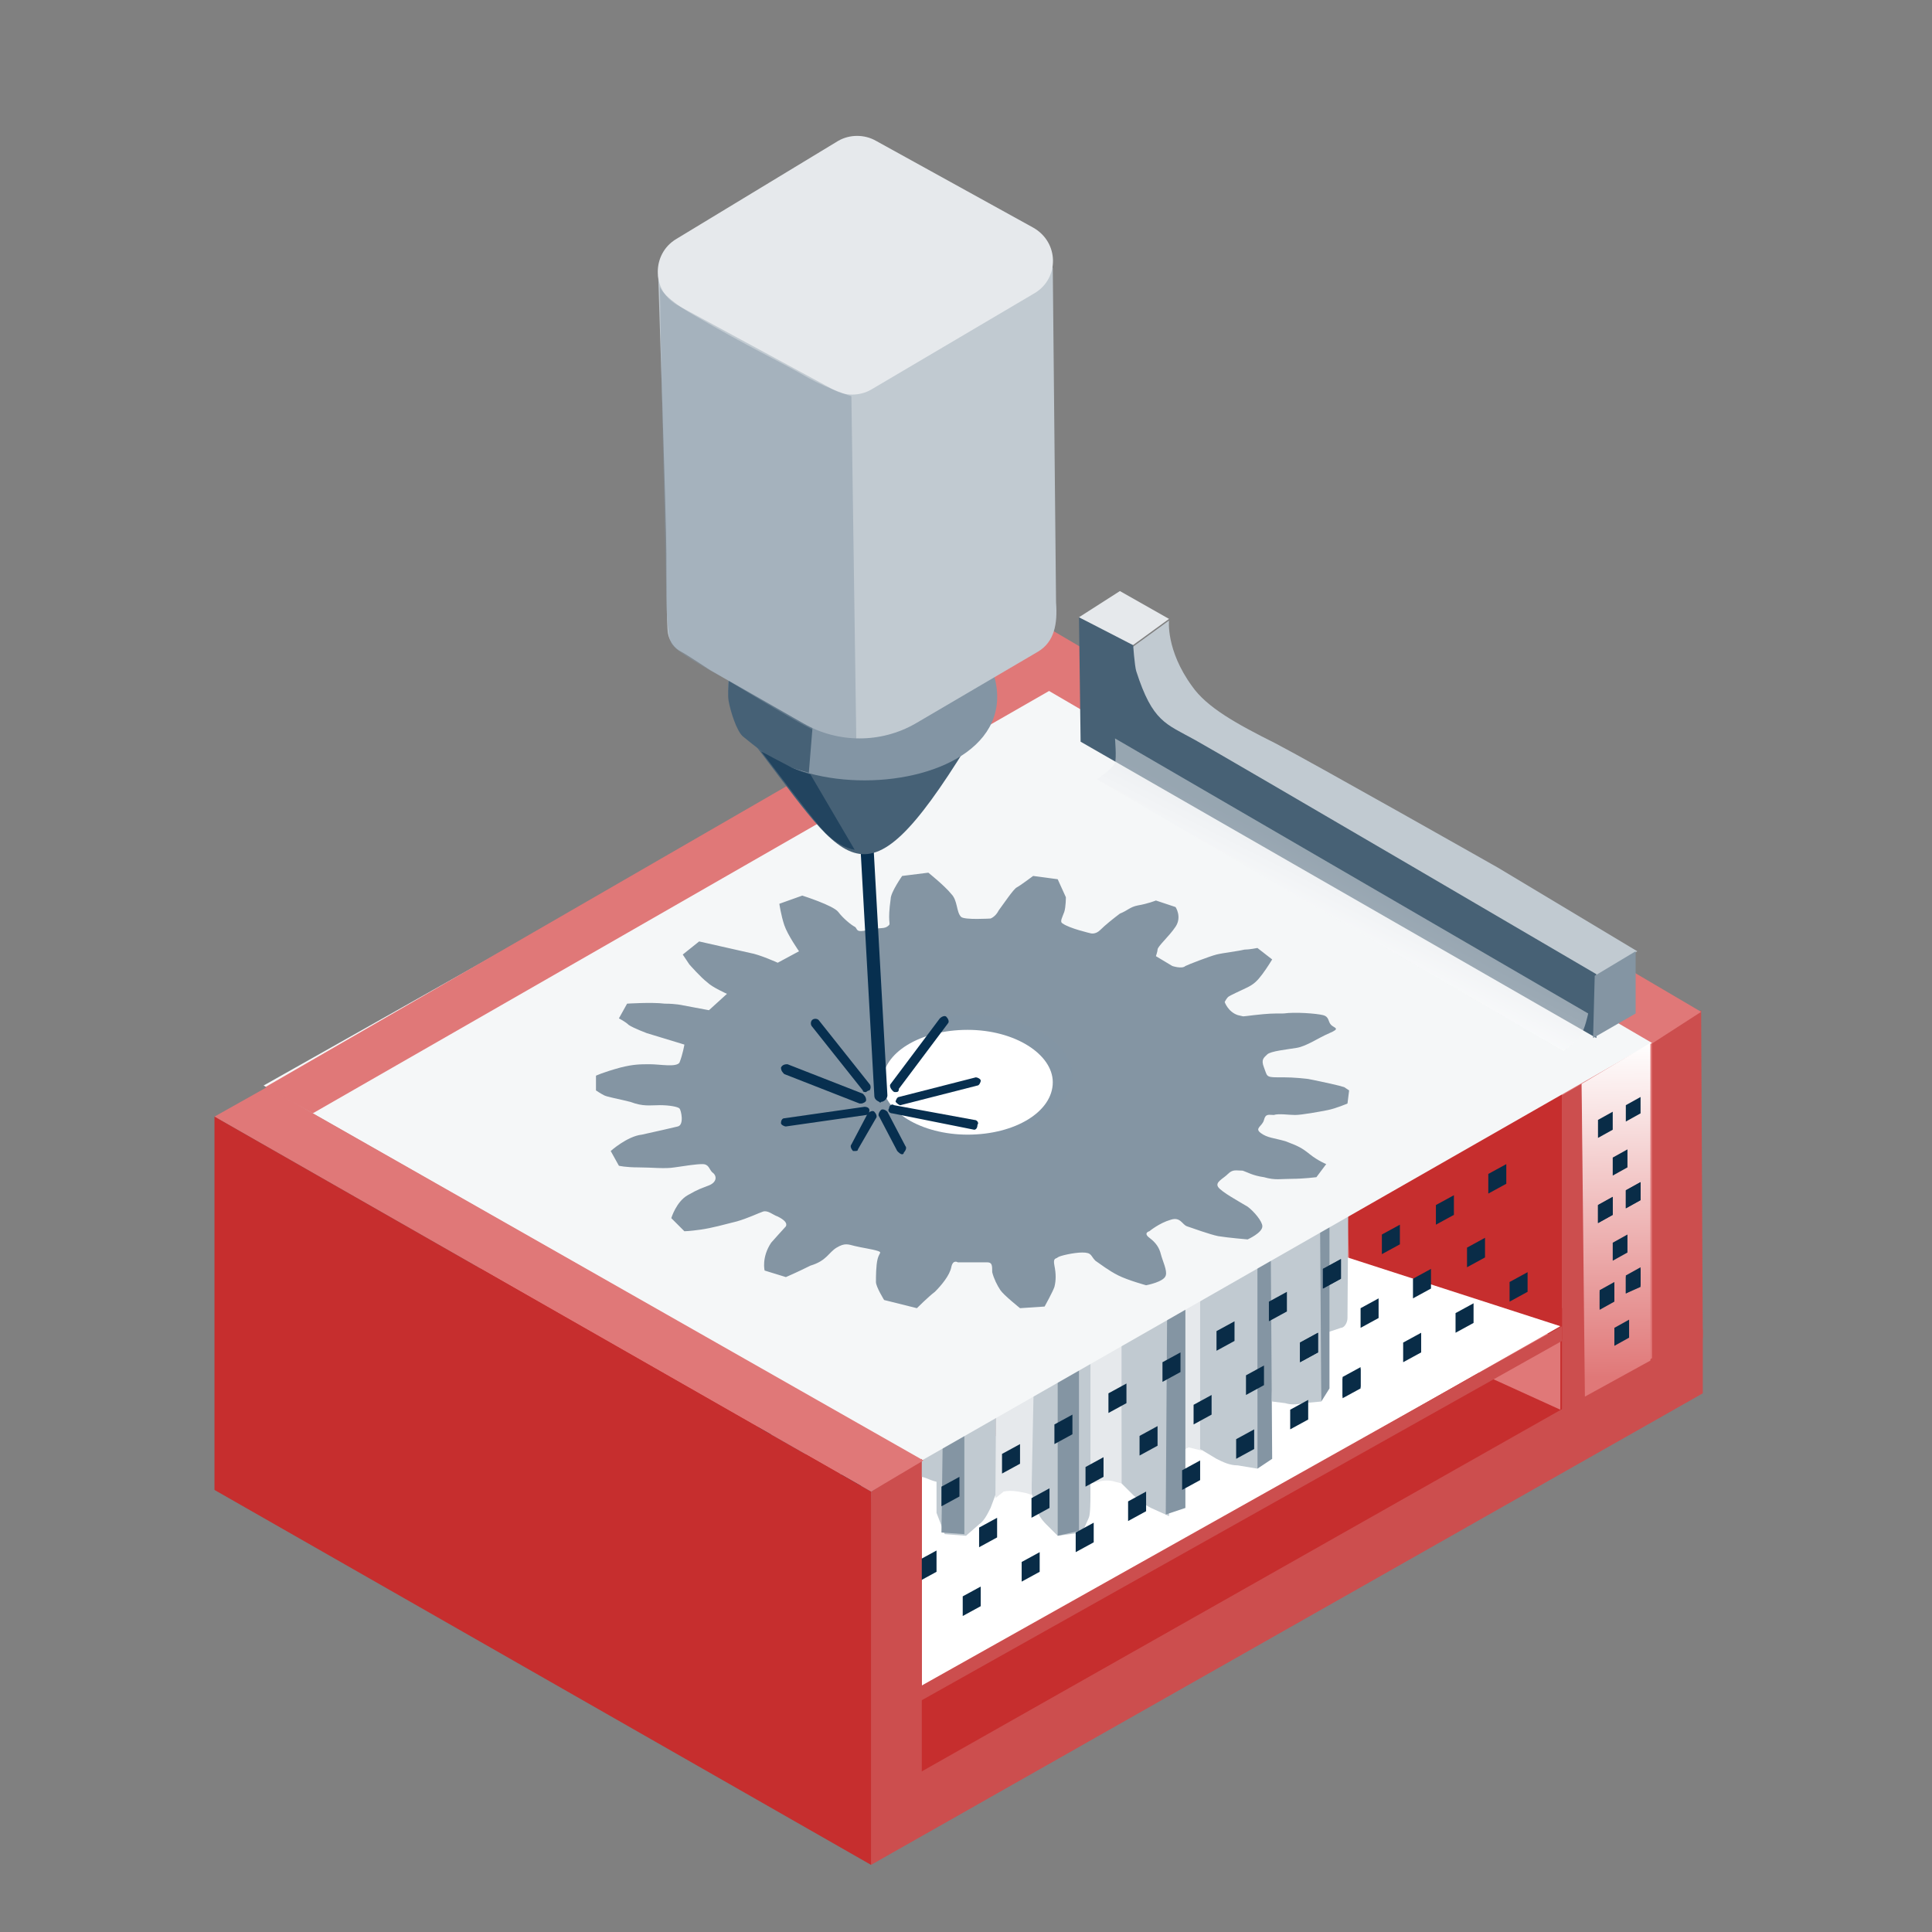 <?xml version="1.0" encoding="UTF-8"?>
<svg xmlns="http://www.w3.org/2000/svg" xmlns:xlink="http://www.w3.org/1999/xlink" id="Metal_Binder_Jetting" x="0px" y="0px" viewBox="0 0 118 118" style="enable-background:new 0 0 118 118;" xml:space="preserve">
  <rect x="0" y="0" width="118" height="118" fill="#808080" stroke="none"/>
  <style type="text/css">	.st0{fill:#c23f3f;}	.st1{fill:#c62e2e;}	.st2{fill:#c62e2e;}	.st3{fill:#c62e2e;}	.st4{fill:#466176;}	.st5{fill:#607789;}	.st6{fill:#204360;}	.st7{fill:#8D9DAB;}	.st8{fill:#E63817;}	.st9{fill:#8395A4;}	.st10{fill:#c62e2e;}	.st11{fill:#e07878;}	.st12{fill:#cc4e4e;}	.st13{fill:#c62e2e;}	.st14{fill:#8495A3;}	.st15{fill:#476175;}	.st16{fill:#C2D9FF;}	.st17{fill:#C3DAFD;}	.st18{fill:#c62e2e;}	.st19{opacity:0.41;fill:#c62e2e;enable-background:new    ;}	.st20{fill:#22445F;}	.st21{fill:#E6E9EC;}	.st22{fill:#5F7586;}	.st23{clip-path:url(#SVGID_00000126289318677559670730000007115486334588125839_);}	.st24{clip-path:url(#SVGID_00000054984762278944775410000003705773071430299830_);}	.st25{fill:#E6F0FD;}	.st26{opacity:0.23;fill:#e07878;enable-background:new    ;}	.st27{fill:#C1CAD1;}	.st28{opacity:0.28;}	.st29{opacity:0.29;fill:#466176;enable-background:new    ;}	.st30{fill:#c62e2e;}	.st31{fill:#c62e2e;}	.st32{fill:#c62e2e;}	.st33{fill:#C1D9FF;}	.st34{fill:#c62e2e;}	.st35{fill:#c62e2e;}	.st36{fill:#c62e2e;}	.st37{fill:#c62e2e;}	.st38{fill:#c62e2e;}	.st39{fill:#c62e2e;}	.st40{fill:#c62e2e;}	.st41{fill:#c62e2e;}	.st42{fill:#c62e2e;}	.st43{fill:#c62e2e;}	.st44{fill:#c62e2e;}	.st45{fill:#c62e2e;}	.st46{opacity:0.8;fill:#c62e2e;enable-background:new    ;}	.st47{fill:#072B48;}	.st48{fill:#8193A2;}	.st49{fill:#c62e2e;}	.st50{fill:#87B5F5;}	.st51{fill:#4F92F1;}	.st52{fill:#c62e2e;}	.st53{fill:#C0C9D0;}	.st54{fill:#657C8D;}	.st55{opacity:0.81;fill:#24445E;enable-background:new    ;}	.st56{fill:#8394A2;}	.st57{opacity:0.86;fill:#8394A2;enable-background:new    ;}	.st58{fill:#E5E8EB;}	.st59{fill:#1F4361;}	.st60{fill:#072F4F;}	.st61{clip-path:url(#SVGID_00000142141929921357672630000008888165984684083616_);}	.st62{opacity:0.45;fill:#c62e2e;enable-background:new    ;}	.st63{fill:#38546A;}	.st64{fill:#3A566C;}	.st65{opacity:0.24;fill:#38546A;enable-background:new    ;}	.st66{opacity:0.24;fill:#3A566C;enable-background:new    ;}	.st67{opacity:0.76;fill:#C3DAFD;enable-background:new    ;}	.st68{fill:#697F90;}	.st69{display:none;}	.st70{display:inline;fill:#C1D9FF;}	.st71{display:inline;fill:#c62e2e;}	.st72{display:inline;fill:#E6F0FE;}	.st73{display:inline;fill:#1F4361;}	.st74{display:inline;fill:#8395A4;}	.st75{display:inline;fill:#C1CAD1;}	.st76{display:inline;fill:#466176;}	.st77{display:inline;fill:#E6E9EC;}	.st78{display:inline;fill:#c62e2e;}	.st79{clip-path:url(#SVGID_00000154403766435173658150000002945852101110749106_);fill:#C1D9FC;}	.st80{clip-path:url(#SVGID_00000154403766435173658150000002945852101110749106_);fill:#83B3F9;}	.st81{clip-path:url(#SVGID_00000154403766435173658150000002945852101110749106_);fill:#c62e2e;}	.st82{clip-path:url(#SVGID_00000154403766435173658150000002945852101110749106_);fill:#214460;}	.st83{clip-path:url(#SVGID_00000154403766435173658150000002945852101110749106_);fill:#476175;}	.st84{clip-path:url(#SVGID_00000154403766435173658150000002945852101110749106_);fill:#C0C9D0;}	.st85{clip-path:url(#SVGID_00000154403766435173658150000002945852101110749106_);fill:#8394A2;}	.st86{clip-path:url(#SVGID_00000154403766435173658150000002945852101110749106_);fill:#E5E8EB;}	.st87{fill:#c62e2e;}	.st88{opacity:0.3;fill:#1F4361;enable-background:new    ;}	.st89{opacity:0.41;fill:#c62e2e;enable-background:new    ;}	.st90{fill:#2130C2;}	.st91{fill:#092C47;}	.st92{fill:none;stroke:#092C47;stroke-width:0.85;stroke-linecap:round;stroke-miterlimit:10;}	.st93{fill:#AECDFA;}	.st94{fill:#E6F0FE;}	.st95{fill-rule:evenodd;clip-rule:evenodd;fill:#092C47;}	.st96{opacity:0.59;fill:#466176;enable-background:new    ;}	.st97{fill:#597084;}	.st98{fill:#2F4F69;}	.st99{fill:#C7CFD6;}	.st100{fill:none;stroke:#8395A4;stroke-width:0.83;stroke-linecap:round;stroke-linejoin:round;}	.st101{fill:none;stroke:#c62e2e;stroke-width:0.74;stroke-miterlimit:10;stroke-dasharray:1.48,1.48;}	.st102{fill:none;stroke:#7640EA;stroke-miterlimit:10;}	.st103{opacity:0.66;fill:#c62e2e;enable-background:new    ;}	.st104{opacity:0.66;fill:#c62e2e;enable-background:new    ;}	.st105{opacity:0.56;fill:#466176;enable-background:new    ;}	.st106{opacity:0.85;fill:#22445F;enable-background:new    ;}	.st107{opacity:0.13;fill:#E6E9EC;enable-background:new    ;}	.st108{opacity:0.15;fill:#072B48;enable-background:new    ;}	.st109{opacity:0.55;fill:#8395A4;enable-background:new    ;}	.st110{opacity:0.54;fill:#C1CAD1;enable-background:new    ;}	.st111{opacity:0.72;fill:#466176;enable-background:new    ;}	.st112{opacity:0.28;fill:#8395A4;enable-background:new    ;}	.st113{opacity:0.42;fill:#8395A4;enable-background:new    ;}	.st114{opacity:0.7;fill:#8395A4;enable-background:new    ;}	.st115{opacity:0.45;fill:url(#SVGID_00000025437421169848773410000009014325026469671570_);enable-background:new    ;}	.st116{opacity:0.21;fill:url(#SVGID_00000121971914542325906190000012348619243098664085_);enable-background:new    ;}	.st117{opacity:0.23;}	.st118{fill:url(#SVGID_00000096041364814340917960000003006487988162150025_);}	.st119{fill:url(#SVGID_00000057147830738894463540000015211609909481517445_);}	.st120{fill:#FFFFFF;}	.st121{fill-rule:evenodd;clip-rule:evenodd;fill:#FFFFFF;}	.st122{fill-rule:evenodd;clip-rule:evenodd;fill:#476175;}	.st123{opacity:0.7;fill:#476175;enable-background:new    ;}	.st124{opacity:0.8;fill:#22445F;enable-background:new    ;}	.st125{fill:#738697;}	.st126{opacity:0.4;fill:#5A7184;enable-background:new    ;}	.st127{opacity:0.86;fill:#E6E9EC;enable-background:new    ;}	.st128{fill:#D8DDE2;}	.st129{opacity:0.94;fill:#C1CAD1;enable-background:new    ;}	.st130{opacity:0.66;fill:#C1CAD1;enable-background:new    ;}	.st131{opacity:0.9;fill:#C1CAD1;enable-background:new    ;}	.st132{opacity:0.28;fill:#22445F;enable-background:new    ;}	.st133{opacity:0.21;fill:#476175;enable-background:new    ;}	.st134{opacity:0.34;fill:#8495A3;enable-background:new    ;}	.st135{opacity:0.48;fill:#c62e2e;enable-background:new    ;}	.st136{opacity:0.46;fill:#cc4e4e;enable-background:new    ;}	.st137{opacity:0.46;fill:#c62e2e;enable-background:new    ;}	.st138{opacity:0.46;fill:#E6F0FD;enable-background:new    ;}	.st139{fill:#F5F7F8;}	.st140{fill:url(#SVGID_00000179634748440199307590000005721347357324956312_);}			.st141{opacity:0.51;fill:url(#SVGID_00000021115104366298568000000016410409354370992559_);fill-opacity:0.99;enable-background:new    ;}	.st142{opacity:0.45;fill:#8395A4;enable-background:new    ;}	.st143{opacity:0.83;fill:#466176;enable-background:new    ;}	.st144{opacity:0.32;fill:#E6E9EC;enable-background:new    ;}	.st145{fill:#32535C;}	.st146{opacity:0.5;fill:#8395A4;enable-background:new    ;}	.st147{opacity:0.26;fill:#C3DAFD;enable-background:new    ;}	.st148{fill:#0A304E;}	.st149{opacity:0.44;fill:#C3DAFD;enable-background:new    ;}	.st150{opacity:0.43;fill:#466176;enable-background:new    ;}	.st151{opacity:0.65;fill:#8395A4;enable-background:new    ;}	.st152{fill:none;stroke:#c62e2e;stroke-miterlimit:10;}	.st153{fill:none;stroke:#c62e2e;stroke-miterlimit:10;stroke-dasharray:2,2;}	.st154{opacity:0.34;fill:#E6E9EC;enable-background:new    ;}	.st155{opacity:0.63;fill:#C1CAD1;enable-background:new    ;}	.st156{opacity:0.39;fill:#8395A4;enable-background:new    ;}	.st157{opacity:0.52;fill:#466176;enable-background:new    ;}	.st158{opacity:0.34;fill:#476175;enable-background:new    ;}	.st159{fill:#13BF87;}	.st160{fill:#4800E3;}	.st161{fill:#c62e2e;}	.st162{opacity:0.64;fill:#C1CAD1;enable-background:new    ;}	.st163{opacity:0.43;fill:#2437BF;enable-background:new    ;}	.st164{fill:#8395A4;stroke:#C1CAD1;stroke-width:0.5;stroke-miterlimit:10;}	.st165{opacity:0.84;}	.st166{fill:#c62e2e;stroke:#e07878;stroke-width:0.5;stroke-miterlimit:10;}	.st167{opacity:0.45;fill:#e07878;enable-background:new    ;}	.st168{opacity:0.16;fill:#F6F9FF;enable-background:new    ;}	.st169{fill:none;stroke:#092C47;stroke-linecap:round;stroke-linejoin:round;}	.st170{opacity:0.66;fill:#072F4F;enable-background:new    ;}	.st171{opacity:0.66;}	.st172{opacity:0.45;fill:#1F4361;enable-background:new    ;}	.st173{opacity:0.22;fill:#8395A4;enable-background:new    ;}	.st174{opacity:0.47;fill:#FFFFFF;enable-background:new    ;}	.st175{opacity:0.54;fill:#C3DAFD;enable-background:new    ;}	.st176{opacity:0.62;fill:#C3DAFD;enable-background:new    ;}	.st177{opacity:0.36;fill:#FFFFFF;enable-background:new    ;}	.st178{fill:#C1CAD1;stroke:#22445F;stroke-width:0.25;stroke-miterlimit:10;stroke-dasharray:1,1;}	.st179{fill:#E6E9EC;stroke:#000000;stroke-width:0.25;stroke-dasharray:1,1;}	.st180{opacity:0.82;fill:#8495A3;enable-background:new    ;}	.st181{fill:#2437BF;}	.st182{opacity:0.77;fill:#C1CAD1;enable-background:new    ;}	.st183{opacity:0.69;fill:#C1CAD1;stroke:#22445F;stroke-width:0.25;stroke-dasharray:1,1;enable-background:new    ;}	.st184{opacity:0.7;fill:#8495A3;enable-background:new    ;}	.st185{opacity:0.61;fill:#c62e2e;enable-background:new    ;}	.st186{opacity:0.56;fill:#c62e2e;enable-background:new    ;}</style>
  <path class="st12" d="M103.9,61.7l-3.1,2v19.8l3.2-1.8L103.9,61.7z" fill="#000000"></path>
  <path class="st11" d="M61,40.2l3.1-1.8l39.8,23.4l-3.1,2L61,40.2z" fill="#000000"></path>
  <path class="st11" d="M60.4,39.8l-0.2,22.9l40.7,20.4l0-19.4L60.4,39.8z" fill="#000000"></path>
  <path class="st10" d="M16.4,85l44.3-25.7l40.1,23.8l-44.6,25.3L16.4,85z" fill="#000000"></path>
  <path class="st12" d="M96.6,66.2l-1.2,0.7l0,19.2l1.5-0.8L96.6,66.2z" fill="#000000"></path>
  <path class="st11" d="M54.1,44.8l-1.2,22l42.4,19.3V66.9L54.1,44.8z" fill="#000000"></path>
  <path class="st10" d="M82.4,76.9l-0.1-2.6l13.1-7.5l0,15L82.4,76.9z" fill="#000000"></path>
  <path class="st120" d="M95.3,81l-13-4.2l-26,13.2v13.2L95.3,81z" fill="#000000"></path>
  <path class="st21" d="M71.3,74l1.1-0.6l1,0.4v14.8l-0.8-0.2l-0.6,0.3L71.3,74z" fill="#000000"></path>
  <path class="st27" d="M50.4,73.5l1.2-0.5l1,0.8l-0.6,14.5L51,88l-0.6,0.3L50.4,73.5z" fill="#000000"></path>
  <path class="st9" d="M43.5,69.8l0.1,15.3l1.2,0.1c0.3,0.1,0.6,0.1,0.9,0.1l1.8-0.1l0.1-15.6L43.5,69.8L43.5,69.8z" fill="#000000"></path>
  <path class="st9" d="M42.2,65.2v15.1l2.2,0.8L46.2,65L42.2,65.2z" fill="#000000"></path>
  <path class="st27" d="M55.2,75.2l1.3-0.3l1.2,0.6l-0.2,15.3l-0.3-0.3c-0.5-0.1-0.8-0.4-1.3-0.3l-0.8,0.5L55.2,75.2L55.2,75.2z" fill="#000000"></path>
  <path class="st9" d="M47,73.6L47,89.2l1.5-0.2c0.4-0.1,0.7-0.2,1.1-0.3l1.7-0.8l0-14.8L47,73.6L47,73.6z" fill="#000000"></path>
  <path class="st9" d="M51.3,76v15.8l1.2,0.5l1.1-0.4c0.3-0.1,0.5-0.3,0.7-0.5l1.1-0.9l-0.1-14.7L51.3,76L51.3,76z" fill="#000000"></path>
  <path class="st21" d="M66.3,75.9l2-0.3l0.3,0.6l-0.1,14.4l-0.4-0.1c-0.3-0.1-0.7-0.1-1,0l-0.5,0.1L66.3,75.9L66.3,75.9z" fill="#000000"></path>
  <path class="st11" d="M54.4,44.7l1.5-0.8l1.7-1l39,22.9l-3.1,2L54.4,44.7z" fill="#000000"></path>
  <path class="st27" d="M63,76.5L63,91.2l0.3,0.9c0.1,0.4,0.3,0.7,0.6,1l0.7,0.7l1.5-0.2l0.4-0.9c0.1-0.2,0.1-1.1,0.1-1.4l0-0.7h0  l0-14.6L63,76.5L63,76.5z" fill="#000000"></path>
  <path class="st21" d="M60.8,76.3l1.3-0.4l1.2,0.6L63,91.3l-0.3-0.1c-0.5-0.1-0.9-0.2-1.4-0.1l-0.5,0.4L60.8,76.3z" fill="#000000"></path>
  <path class="st27" d="M57.2,78l0,14.4l0.5,1.3l1.3,0.1l0.8-0.7c0.3-0.2,0.5-0.6,0.7-1l0.3-0.8l0.1-14.8L57.2,78L57.2,78z" fill="#000000"></path>
  <path class="st27" d="M68.5,76l0,14.6l0.7,0.7c0.3,0.3,0.7,0.6,1.1,0.8l1.1,0.5l0.1-15L68.5,76L68.5,76z" fill="#000000"></path>
  <path class="st27" d="M73.3,73.8v14.7l1,0.6c0.4,0.2,0.8,0.4,1.3,0.4l1.2,0.2l0.1-15.6L73.3,73.8L73.3,73.8z" fill="#000000"></path>
  <path class="st27" d="M74.9,68.4l1.2-0.2l0.9,0.3v4.7l-1.4-0.4l-0.6,0.1L74.9,68.4z" fill="#000000"></path>
  <path class="st27" d="M47.5,67.9l1.2-0.2l0.9,0.3v4.7l-1.4-0.4l-0.6,0.1L47.5,67.9z" fill="#000000"></path>
  <path class="st27" d="M45.9,64.5l1.2-0.2l0.9,0.3v4.7l-1.4-0.4L45.9,69L45.9,64.5z" fill="#000000"></path>
  <path class="st27" d="M46.4,60.6l1.2-0.2l0.9,0.3v4.7L47.1,65L46.4,65L46.4,60.6z" fill="#000000"></path>
  <path class="st27" d="M76.5,65.6l1.1-0.2l0.9,0.3v4.7L77.1,70l-0.6,0.1L76.5,65.6z" fill="#000000"></path>
  <path class="st27" d="M76.4,60.8l1.2-0.2l0.9,0.3v4.7L77,65.2l-0.6,0.1L76.4,60.8z" fill="#000000"></path>
  <path class="st27" d="M76.8,70.8l-0.1,2l1,12.8l0.8,0.1c0.3,0.1,0.7,0.1,1.1,0l1.1-0.1l0.2-15L76.8,70.8L76.8,70.8z" fill="#000000"></path>
  <path class="st27" d="M78.5,66.5l0,1.9l2.5,13l0.9-0.3c0.2,0,0.4-0.3,0.4-0.6l0.1-14.4L78.5,66.5z" fill="#000000"></path>
  <path class="st9" d="M78.3,61.5l-0.1,5.3l3.2,0.4l0.1-5.6L78.3,61.5z" fill="#000000"></path>
  <path class="st9" d="M74.4,57.2l0.1,5.6l3.8,0l0.1-5.7L74.4,57.2z" fill="#000000"></path>
  <path class="st9" d="M69.9,54.6l0,15.2l3.3,0.1l0.1-15.6L69.9,54.6z" fill="#000000"></path>
  <path class="st9" d="M52.1,53.8l0,15.2l2.1,0.1l0.1-15.6L52.1,53.8z" fill="#000000"></path>
  <path class="st9" d="M46.9,56.8l0,4.2l2.2,0l0.1-4.3L46.9,56.8z" fill="#000000"></path>
  <path class="st9" d="M43.4,60.7l0,3.5l3,0l0.1-3.6L43.4,60.7z" fill="#000000"></path>
  <path class="st20" d="M43.1,69.7l0.4,0.6L43.6,85l-0.5-0.9L43.1,69.7z" fill="#000000"></path>
  <path class="st20" d="M46.3,73.8l0.7,0.7l0.1,14.8l-0.8-0.8L46.3,73.8z" fill="#000000"></path>
  <path class="st20" d="M51.3,77.1l1.2,0.4l0.1,14.7l-1.2-0.6L51.3,77.1z" fill="#000000"></path>
  <path class="st14" d="M57.7,79l1.2,0.2v14.5l-1.4-0.1L57.7,79z" fill="#000000"></path>
  <path class="st14" d="M64.6,79.3l1.3-0.2v14.4l-1.3,0.3L64.6,79.3z" fill="#000000"></path>
  <path class="st14" d="M71.3,77.8l1.1-0.3l0,14.6l-1.2,0.4L71.3,77.8z" fill="#000000"></path>
  <path class="st14" d="M76.8,75l0.8-0.8l0.1,14.9l-0.9,0.6L76.8,75z" fill="#000000"></path>
  <path class="st14" d="M81.2,70.2L80.6,71l0.1,14.6l0.5-0.8L81.2,70.2z" fill="#000000"></path>
  <path class="st12" d="M95.4,81.9l-39.2,22l0-0.9L95.4,81L95.4,81.9z" fill="#000000"></path>
  <path class="st12" d="M104,81.2L53.1,110l0.1,3.9L104,85.1L104,81.2z" fill="#000000"></path>
  <path class="st139" d="M16.1,66.3l45.4-25.6l39.4,23L56.3,89.2L16.1,66.3z" fill="#000000"></path>
  <path class="st11" d="M64.6,41.9L19.1,68l-2.9-1.6l45.9-26.5L64.6,41.9z" fill="#000000"></path>
  <path class="st91" d="M61.2,88.8l1.1-0.6v1.2L61.2,90V88.8z" fill="#000000"></path>
  <path class="st91" d="M64.4,87l1.1-0.6v1.2l-1.1,0.6V87z" fill="#000000"></path>
  <path class="st91" d="M67.7,85.1l1.1-0.6v1.2l-1.1,0.6V85.1z" fill="#000000"></path>
  <path class="st91" d="M71,83.2l1.1-0.6v1.2L71,84.4V83.2z" fill="#000000"></path>
  <path class="st91" d="M57.5,90.8l1.1-0.6v1.2l-1.1,0.6V90.8z" fill="#000000"></path>
  <path class="st91" d="M74.3,81.3l1.1-0.6v1.2l-1.1,0.6V81.3z" fill="#000000"></path>
  <path class="st91" d="M77.5,79.5l1.1-0.6v1.2l-1.1,0.6V79.5z" fill="#000000"></path>
  <path class="st91" d="M80.8,77.5l1.1-0.6v1.2l-1.1,0.6V77.5z" fill="#000000"></path>
  <path class="st91" d="M84.4,75.4l1.1-0.6V76l-1.1,0.6V75.4z" fill="#000000"></path>
  <path class="st91" d="M87.7,73.6l1.1-0.6v1.2l-1.1,0.6V73.6z" fill="#000000"></path>
  <path class="st91" d="M90.9,71.7l1.1-0.6v1.2l-1.1,0.6V71.7z" fill="#000000"></path>
  <path class="st91" d="M80.8,77.5l1.1-0.6v1.2l-1.1,0.6V77.5z" fill="#000000"></path>
  <path class="st91" d="M59.8,93.3l1.1-0.6v1.2l-1.1,0.6V93.3z" fill="#000000"></path>
  <path class="st91" d="M63,91.5l1.1-0.6v1.2L63,92.7V91.5z" fill="#000000"></path>
  <path class="st91" d="M66.3,89.6l1.1-0.6v1.2l-1.1,0.6V89.6z" fill="#000000"></path>
  <path class="st91" d="M69.6,87.7l1.1-0.6v1.2l-1.1,0.6V87.7z" fill="#000000"></path>
  <path class="st91" d="M56.1,95.3l1.1-0.6V96l-1.1,0.6V95.3z" fill="#000000"></path>
  <path class="st91" d="M72.9,85.8l1.1-0.6v1.2L72.9,87V85.8z" fill="#000000"></path>
  <path class="st91" d="M76.1,84l1.1-0.6v1.2l-1.1,0.6V84z" fill="#000000"></path>
  <path class="st91" d="M79.4,82l1.1-0.6v1.2l-1.1,0.6V82z" fill="#000000"></path>
  <path class="st91" d="M83.1,79.9l1.1-0.6v1.2l-1.1,0.6V79.9z" fill="#000000"></path>
  <path class="st91" d="M86.3,78.1l1.1-0.6v1.2l-1.1,0.6V78.1z" fill="#000000"></path>
  <path class="st91" d="M89.6,76.2l1.1-0.6v1.2l-1.1,0.6V76.2z" fill="#000000"></path>
  <path class="st91" d="M79.4,82l1.1-0.6v1.2l-1.1,0.6V82z" fill="#000000"></path>
  <path class="st91" d="M62.4,95.4l1.1-0.6V96l-1.1,0.6V95.4z" fill="#000000"></path>
  <path class="st91" d="M65.7,93.6l1.1-0.6v1.2l-1.1,0.6V93.6z" fill="#000000"></path>
  <path class="st91" d="M68.9,91.7l1.1-0.6v1.2l-1.1,0.6V91.7z" fill="#000000"></path>
  <path class="st91" d="M72.2,89.8l1.1-0.6v1.2L72.2,91V89.8z" fill="#000000"></path>
  <path class="st91" d="M58.8,97.5l1.1-0.6v1.2l-1.1,0.6V97.5z" fill="#000000"></path>
  <path class="st91" d="M75.5,87.9l1.1-0.6v1.2l-1.1,0.6V87.9z" fill="#000000"></path>
  <path class="st91" d="M78.8,86.1l1.1-0.6v1.2l-1.1,0.6V86.1z" fill="#000000"></path>
  <path class="st91" d="M82,84.2l1.1-0.6v1.2L82,85.4V84.2z" fill="#000000"></path>
  <path class="st91" d="M85.7,82l1.1-0.6v1.2l-1.1,0.6V82z" fill="#000000"></path>
  <path class="st91" d="M88.9,80.2l1.1-0.6v1.2l-1.1,0.6V80.2z" fill="#000000"></path>
  <path class="st91" d="M92.2,78.3l1.1-0.6v1.2l-1.1,0.6V78.3z" fill="#000000"></path>
  <path class="st91" d="M82,84.1l1.1-0.6v1.2L82,85.3V84.1z" fill="#000000"></path>
  <linearGradient id="SVGID_00000055690620445969068200000006802416360057459883_" gradientUnits="userSpaceOnUse" x1="98.727" y1="-546.285" x2="98.837" y2="-566.738" gradientTransform="matrix(1 0 0 -1 0 -482.59)" fill="#000000">	<stop offset="0" style="stop-color:#FFFFFF" fill="#000000"></stop>	<stop offset="1" style="stop-color:#e07878" fill="#000000"></stop></linearGradient>
  <path style="fill:url(#SVGID_00000055690620445969068200000006802416360057459883_);" d="M100.8,63.7l-4.2,2.5l0.2,19.1l4-2.2  L100.8,63.7z"></path>
  <path class="st91" d="M97.6,68.4l0.9-0.5V69l-0.9,0.5V68.4z" fill="#000000"></path>
  <path class="st91" d="M97.6,73.6l0.9-0.5v1.1l-0.9,0.5V73.6z" fill="#000000"></path>
  <path class="st91" d="M97.7,78.9l0.9-0.5v1.1L97.7,80V78.9z" fill="#000000"></path>
  <path class="st91" d="M97.6,73.6l0.9-0.5v1.1l-0.9,0.5V73.6z" fill="#000000"></path>
  <path class="st91" d="M97.7,78.8l0.9-0.5v1.1l-0.9,0.5V78.8z" fill="#000000"></path>
  <path class="st91" d="M99.3,67.5l0.9-0.5V68l-0.9,0.5V67.5z" fill="#000000"></path>
  <path class="st91" d="M99.3,72.7l0.9-0.5v1.1l-0.9,0.5V72.7z" fill="#000000"></path>
  <path class="st91" d="M99.3,78l0.9-0.5v1.1L99.3,79V78z" fill="#000000"></path>
  <path class="st91" d="M98.5,70.7l0.9-0.5v1.1l-0.9,0.5V70.7z" fill="#000000"></path>
  <path class="st91" d="M98.5,75.9l0.9-0.5v1.1l-0.9,0.5V75.9z" fill="#000000"></path>
  <path class="st91" d="M98.6,81.1l0.9-0.5v1.1l-0.9,0.5V81.1z" fill="#000000"></path>
  <path class="st91" d="M99.3,72.7l0.9-0.5v1.1l-0.9,0.5V72.7z" fill="#000000"></path>
  <path class="st91" d="M99.3,77.9l0.9-0.5v1.1l-0.9,0.5V77.9z" fill="#000000"></path>
  <path class="st12" d="M56.3,89.1l-3.1,2l-0.1,19.7l3.2-1.8V89.1z" fill="#000000"></path>
  <path class="st11" d="M13.1,68.2l3.2-1.8l40.1,22.8l-3.2,1.9L13.1,68.2z" fill="#000000"></path>
  <path class="st2" d="M13.1,68.2l0,22.8l40.1,22.9l0-22.8L13.1,68.2z" fill="#000000"></path>
  <path class="st14" d="M47.6,55.2l1.4-0.5c0,0,1.9,0.6,2.2,1c0.3,0.4,0.8,0.8,1,0.9c0.2,0.1,0,0.4,0.8,0.2c0.8-0.2,1,0,1.3-0.3  c0.1-0.1-0.1-0.2,0.1-1.6c0-0.4,0.7-1.4,0.7-1.4l1.6-0.2c0,0,1,0.8,1.4,1.3c0.4,0.4,0.3,1.1,0.6,1.4c0.2,0.2,1.8,0.1,1.8,0.1  s0.3-0.1,0.5-0.5c0.3-0.4,0.9-1.3,1.1-1.4c0.2-0.1,1-0.7,1-0.7l1.5,0.2l0.5,1.1c0,0,0,0.6-0.1,0.9c-0.1,0.3-0.3,0.6-0.1,0.7  c0.4,0.3,1.7,0.6,1.7,0.6s0.3,0.1,0.6-0.2c0.3-0.3,0.8-0.7,1.2-1c0.5-0.2,0.6-0.4,1.1-0.5c0.6-0.1,1.1-0.3,1.1-0.3l1.2,0.4  c0,0,0.4,0.6,0,1.2c-0.4,0.6-1.1,1.2-1.1,1.4c0,0.1-0.1,0.4-0.1,0.4l1,0.6c0,0,0.6,0.2,0.8,0c0.2-0.1,1.5-0.6,1.9-0.7  c0.4-0.1,1.3-0.2,1.7-0.3c0.3,0,0.8-0.1,0.8-0.1l0.9,0.7c0,0-0.3,0.5-0.6,0.9c-0.3,0.4-0.5,0.6-0.9,0.8c-0.4,0.2-1.1,0.5-1.2,0.6  c-0.1,0.1-0.2,0.3-0.2,0.3s0.2,0.6,0.8,0.8c0.5,0.1,0.1,0.1,1,0c0.9-0.1,1.1-0.1,1.8-0.1c0.7-0.1,2,0,2.4,0.1s0.3,0.4,0.5,0.6  c0.2,0.2,0.6,0.2-0.1,0.5c-0.7,0.3-1.4,0.8-2,0.9c-0.6,0.1-1.6,0.2-1.8,0.4c-0.2,0.2-0.4,0.3-0.2,0.8c0.2,0.5,0.1,0.6,0.8,0.6  c0.7,0,1,0,1.9,0.1c1,0.2,1.9,0.4,2.2,0.5l0.3,0.2l-0.1,0.8c0,0-0.7,0.3-1.2,0.4c-0.5,0.1-1.6,0.3-2,0.3c-0.4,0-1-0.1-1.3,0  c-0.3,0-0.5-0.1-0.6,0.3c-0.1,0.4-0.6,0.5-0.2,0.8c0.4,0.3,0.8,0.3,1.5,0.5c0.8,0.3,1,0.4,1.5,0.8c0.5,0.4,1,0.6,1,0.6l-0.6,0.8  c0,0-0.8,0.1-1.5,0.1c-0.7,0-1,0.1-1.7-0.1c-0.7-0.1-1-0.3-1.3-0.4c-0.4,0-0.6-0.1-0.9,0.2c-0.3,0.3-0.8,0.5-0.6,0.8  s1.3,0.9,1.8,1.2c0.4,0.3,0.9,0.9,0.9,1.2c0,0.4-0.9,0.8-0.9,0.8s-1.2-0.1-1.8-0.2c-0.5-0.1-1.6-0.5-1.9-0.6c-0.3-0.1-0.4-0.6-1-0.4  c-0.7,0.2-1.3,0.7-1.3,0.7s-0.4,0.1,0,0.4c0.4,0.3,0.6,0.6,0.7,1c0.1,0.4,0.4,1,0.3,1.3c-0.1,0.4-1.2,0.6-1.2,0.6s-1.1-0.3-1.7-0.6  c-0.6-0.3-1.1-0.7-1.4-0.9c-0.3-0.3-0.2-0.5-0.8-0.5c-0.5,0-1.4,0.2-1.5,0.3c-0.1,0.1-0.3,0-0.2,0.5c0.1,0.5,0.1,0.9,0,1.3  c-0.1,0.3-0.6,1.2-0.6,1.2l-1.5,0.1c0,0-1-0.8-1.2-1.1c-0.2-0.3-0.4-0.7-0.5-1.1c0-0.4,0-0.6-0.3-0.6c-0.4,0-1.8,0-1.8,0  s-0.3-0.2-0.4,0.3c-0.1,0.5-0.6,1.1-1,1.5c-0.4,0.3-1.1,1-1.1,1L54,79.4c0,0-0.5-0.8-0.5-1.1c0-0.3,0-1,0.1-1.4  c0.1-0.4,0.3-0.4,0-0.5c-0.3-0.1-1-0.2-1.4-0.3c-0.4-0.1-0.6-0.2-1.1,0.1c-0.5,0.3-0.6,0.8-1.6,1.1C48.7,77.7,48,78,48,78l-1.3-0.4  c0,0-0.2-0.8,0.4-1.7c0,0,0.8-0.9,0.9-1c0.1-0.2-0.1-0.4-0.5-0.6c-0.3-0.1-0.6-0.4-0.9-0.3c-0.3,0.1-0.9,0.4-1.6,0.6  c-0.8,0.2-1.5,0.4-2.2,0.5c-0.7,0.1-1,0.1-1,0.1L41,74.4c0,0,0.3-1,1-1.4c0.7-0.4,0.8-0.4,1.3-0.6s0.5-0.6,0.2-0.8  c-0.2-0.2-0.2-0.5-0.6-0.5s-1,0.1-1.7,0.2c-0.6,0.1-1.4,0-2.2,0s-1.2-0.1-1.2-0.1l-0.5-0.9c0,0,1-0.9,1.9-1c0.9-0.2,1.8-0.4,2.2-0.5  s0.2-1,0.1-1.1c-0.1-0.1-0.6-0.2-1.2-0.2s-1,0.1-1.8-0.2c-0.8-0.2-1.4-0.3-1.6-0.4c-0.2-0.1-0.5-0.3-0.5-0.3v-0.9  c0,0,0.4-0.2,1.5-0.5c0.8-0.2,1.2-0.2,1.8-0.2c0.6,0,1.6,0.2,1.8-0.1c0.2-0.5,0.3-1.1,0.3-1.1l-2.3-0.7c0,0-0.8-0.3-1.1-0.5  c-0.2-0.2-0.6-0.4-0.6-0.4l0.5-0.9c0,0,1.5-0.1,2.3,0c0.7,0,1.1,0.1,1.1,0.1l1.6,0.3l1.1-1c0,0-0.9-0.4-1.2-0.7  c-0.4-0.3-1.1-1.1-1.1-1.1l-0.4-0.6l1-0.8c0,0,2.2,0.5,3.1,0.7c0.6,0.1,1.7,0.6,1.7,0.6l1.3-0.7c0,0-0.7-1-0.9-1.6  S47.6,55.2,47.6,55.2L47.6,55.2z" fill="#000000"></path>
  <path class="st9" d="M59.2,69.4c3.5,0,6.3-1.6,6.3-3.7c0-2-2.8-3.7-6.3-3.7c-3.5,0-6.3,1.6-6.3,3.7C53,67.7,55.8,69.4,59.2,69.4z" fill="#000000"></path>
  <path class="st120" d="M59.1,69.3c2.9,0,5.2-1.4,5.2-3.2c0-1.7-2.3-3.2-5.2-3.2s-5.2,1.4-5.2,3.2C53.9,67.9,56.3,69.3,59.1,69.3z" fill="#000000"></path>
  <path class="st27" d="M71.4,37.9c0,0-0.2,1.8,1.4,4c0.9,1.3,2.7,2.3,5.1,3.5c2.3,1.2,13.6,7.6,13.6,7.6l8.5,5.1l-2.5,1.5  c0,0-19.3-10.7-25.5-14.8c-0.5-0.4-1.2-0.6-1.9-1.5c-0.4-0.6-0.8-1.8-0.9-2.3c-0.1-1,0-1.5,0-1.5L71.4,37.9L71.4,37.9z" fill="#000000"></path>
  <path class="st15" d="M65.9,37.7l0.1,7.6l31.5,18.1l0-3.9c0,0-22.7-13.3-24.5-14.3c-1.8-1-2.6-1.1-3.6-4.2c-0.1-0.3-0.2-1.7-0.2-1.7  L65.9,37.7z" fill="#000000"></path>
  <path class="st21" d="M65.9,37.7l2.5-1.6l3,1.7l-2.2,1.6L65.9,37.7z" fill="#000000"></path>
  <path class="st14" d="M97.4,59.6l2.5-1.5l0,3.8l-2.6,1.5L97.4,59.6z" fill="#000000"></path>
  <linearGradient id="SVGID_00000113312405280116713430000000920537880652670080_" gradientUnits="userSpaceOnUse" x1="82.596" y1="-536.123" x2="80.64" y2="-539.934" gradientTransform="matrix(1 0 0 -1 0 -482.59)" fill="#000000">	<stop offset="0" style="stop-color:#E6E9EC" fill="#000000"></stop>	<stop offset="1" style="stop-color:#FFFFFF" fill="#000000"></stop></linearGradient>
  <path style="opacity:0.51;fill:url(#SVGID_00000113312405280116713430000000920537880652670080_);fill-opacity:0.99;enable-background:new    ;" d="  M67,47.6c0,0,0.9-0.6,1.1-1c0.1-0.3,0-1.5,0-1.5l28.9,16.8c0,0-0.2,1-0.5,1.4c-0.2,0.3-1,0.9-1,0.9L67,47.6z"></path>
  <path class="st60" d="M54.7,66.7c-0.1,0-0.1,0-0.2-0.1c-0.1-0.1-0.2-0.3-0.1-0.4l3-4c0.1-0.1,0.3-0.2,0.4-0.1s0.2,0.3,0.1,0.4l-3,4  C54.9,66.7,54.8,66.7,54.7,66.7z" fill="#000000"></path>
  <path class="st60" d="M55,67.5c-0.1,0-0.2-0.1-0.3-0.2c0-0.1,0.1-0.3,0.2-0.3l4.7-1.2c0.1,0,0.3,0.1,0.3,0.2c0,0.1-0.1,0.3-0.2,0.3  L55,67.5C55,67.4,55,67.5,55,67.5L55,67.5z" fill="#000000"></path>
  <path class="st60" d="M59.5,69C59.5,69,59.4,69,59.5,69L54.5,68c-0.2,0-0.3-0.2-0.2-0.3c0-0.2,0.2-0.3,0.3-0.2l4.9,0.9  c0.2,0,0.3,0.2,0.2,0.3C59.7,68.9,59.6,69,59.5,69z" fill="#000000"></path>
  <path class="st60" d="M52.9,66.7c-0.1,0-0.2,0-0.2-0.1l-3.1-3.9c-0.1-0.1-0.1-0.3,0-0.4c0.1-0.1,0.3-0.1,0.4,0l3.1,3.9  c0.1,0.1,0.1,0.3,0,0.4C53,66.6,52.9,66.7,52.9,66.7L52.9,66.7z" fill="#000000"></path>
  <path class="st60" d="M52.6,67.4c0,0-0.1,0-0.1,0l-4.6-1.8c-0.1-0.1-0.2-0.2-0.2-0.4C47.8,65,48,65,48.1,65l4.6,1.8  c0.1,0.1,0.2,0.2,0.2,0.4C52.9,67.3,52.7,67.4,52.6,67.4L52.6,67.4z" fill="#000000"></path>
  <path class="st60" d="M48,68.8c-0.1,0-0.3-0.1-0.3-0.2c0-0.2,0.1-0.3,0.2-0.3l4.9-0.7c0.2,0,0.3,0.1,0.3,0.2c0,0.2-0.1,0.3-0.2,0.3  L48,68.8L48,68.8L48,68.8L48,68.8z" fill="#000000"></path>
  <path class="st60" d="M52.2,70.3c-0.1,0-0.1,0-0.1,0c-0.1-0.1-0.2-0.3-0.1-0.4L53,68c0.1-0.1,0.3-0.2,0.4-0.1  c0.1,0.1,0.2,0.3,0.1,0.4l-1.1,1.9C52.4,70.3,52.3,70.3,52.2,70.3L52.2,70.3z" fill="#000000"></path>
  <path class="st60" d="M55.1,70.5c-0.1,0-0.2-0.1-0.3-0.2l-1.1-2.1c-0.1-0.1,0-0.3,0.1-0.4c0.1-0.1,0.3,0,0.4,0.1l1.1,2.1  c0.1,0.1,0,0.3-0.1,0.4C55.2,70.5,55.1,70.5,55.1,70.5z" fill="#000000"></path>
  <path class="st60" d="M53.7,67.3c-0.2-0.1-0.3-0.2-0.3-0.4l-0.9-16.1c0-0.2,0.2-0.4,0.4-0.4c0.2,0,0.4,0.2,0.4,0.4l0.9,16.1  c0,0.2-0.2,0.4-0.4,0.4C53.8,67.4,53.7,67.3,53.7,67.3z" fill="#000000"></path>
  <path class="st4" d="M59.1,45.5c-6.6,10.7-7.4,7.1-13.6-0.8L59.1,45.5z" fill="#000000"></path>
  <path class="st9" d="M60.6,40.9c3.1,8.8-18.5,9.4-15.9-0.5c0,0,5.5,2.3,7.5,2.4C54.3,42.9,60.6,40.9,60.6,40.9z" fill="#000000"></path>
  <path class="st4" d="M49.8,42.3l-0.4,4.9c0,0-1.4-0.4-1.7-0.5c-0.6-0.3-1.8-1.3-2.3-1.7c-0.4-0.3-0.8-1.6-0.9-2.2  c-0.1-0.6,0.1-2.3,0.1-2.3l2.9,1.2L49.8,42.3z" fill="#000000"></path>
  <path class="st20" d="M49.5,47.3c0,0-1-0.3-1.3-0.5c-0.4-0.2-1.7-0.9-1.7-0.9s2.8,3.7,3.5,4.5c1.1,1.4,2.2,1.5,2.2,1.5L49.5,47.3  L49.5,47.3z" fill="#000000"></path>
  <path class="st27" d="M49.1,44.2c2.1,1.2,4.7,1.2,6.8,0l7.5-4.4c1-0.6,1.2-1.7,1.1-3l-0.2-20.4l-0.2-0.9l-7.3,2.5l-16.6-1.2  c0,0,0.5,15.1,0.5,17c0,0.9,0,4.4,0.1,4.9c0.1,0.5,0.4,0.9,0.8,1.1c0.7,0.4,1.7,1.1,1.9,1.2L49.1,44.2L49.1,44.2z" fill="#000000"></path>
  <path class="st21" d="M41.3,14.6l9.9-6c0.7-0.4,1.6-0.4,2.3,0l9.6,5.3c1.6,0.9,1.6,3.1,0.1,4l-10,5.9c-0.7,0.4-1.6,0.4-2.3,0  l-9.6-5.2C39.8,17.7,39.8,15.5,41.3,14.6L41.3,14.6z" fill="#000000"></path>
  <path class="st142" d="M52,24.2l0.3,21c0,0-1.5-0.1-2.8-0.7c-1.2-0.6-5.3-3.1-5.3-3.1s-2.9-1.5-3.2-2.1c-0.3-0.7-0.3-2.9-0.3-2.9  l-0.3-13.1l-0.1-5.8c0,0,0.1,0.6,2,1.7c3.6,2.1,5.2,2.8,7.1,3.9C50.7,23.8,52,24.2,52,24.2z" fill="#000000"></path>
</svg>

